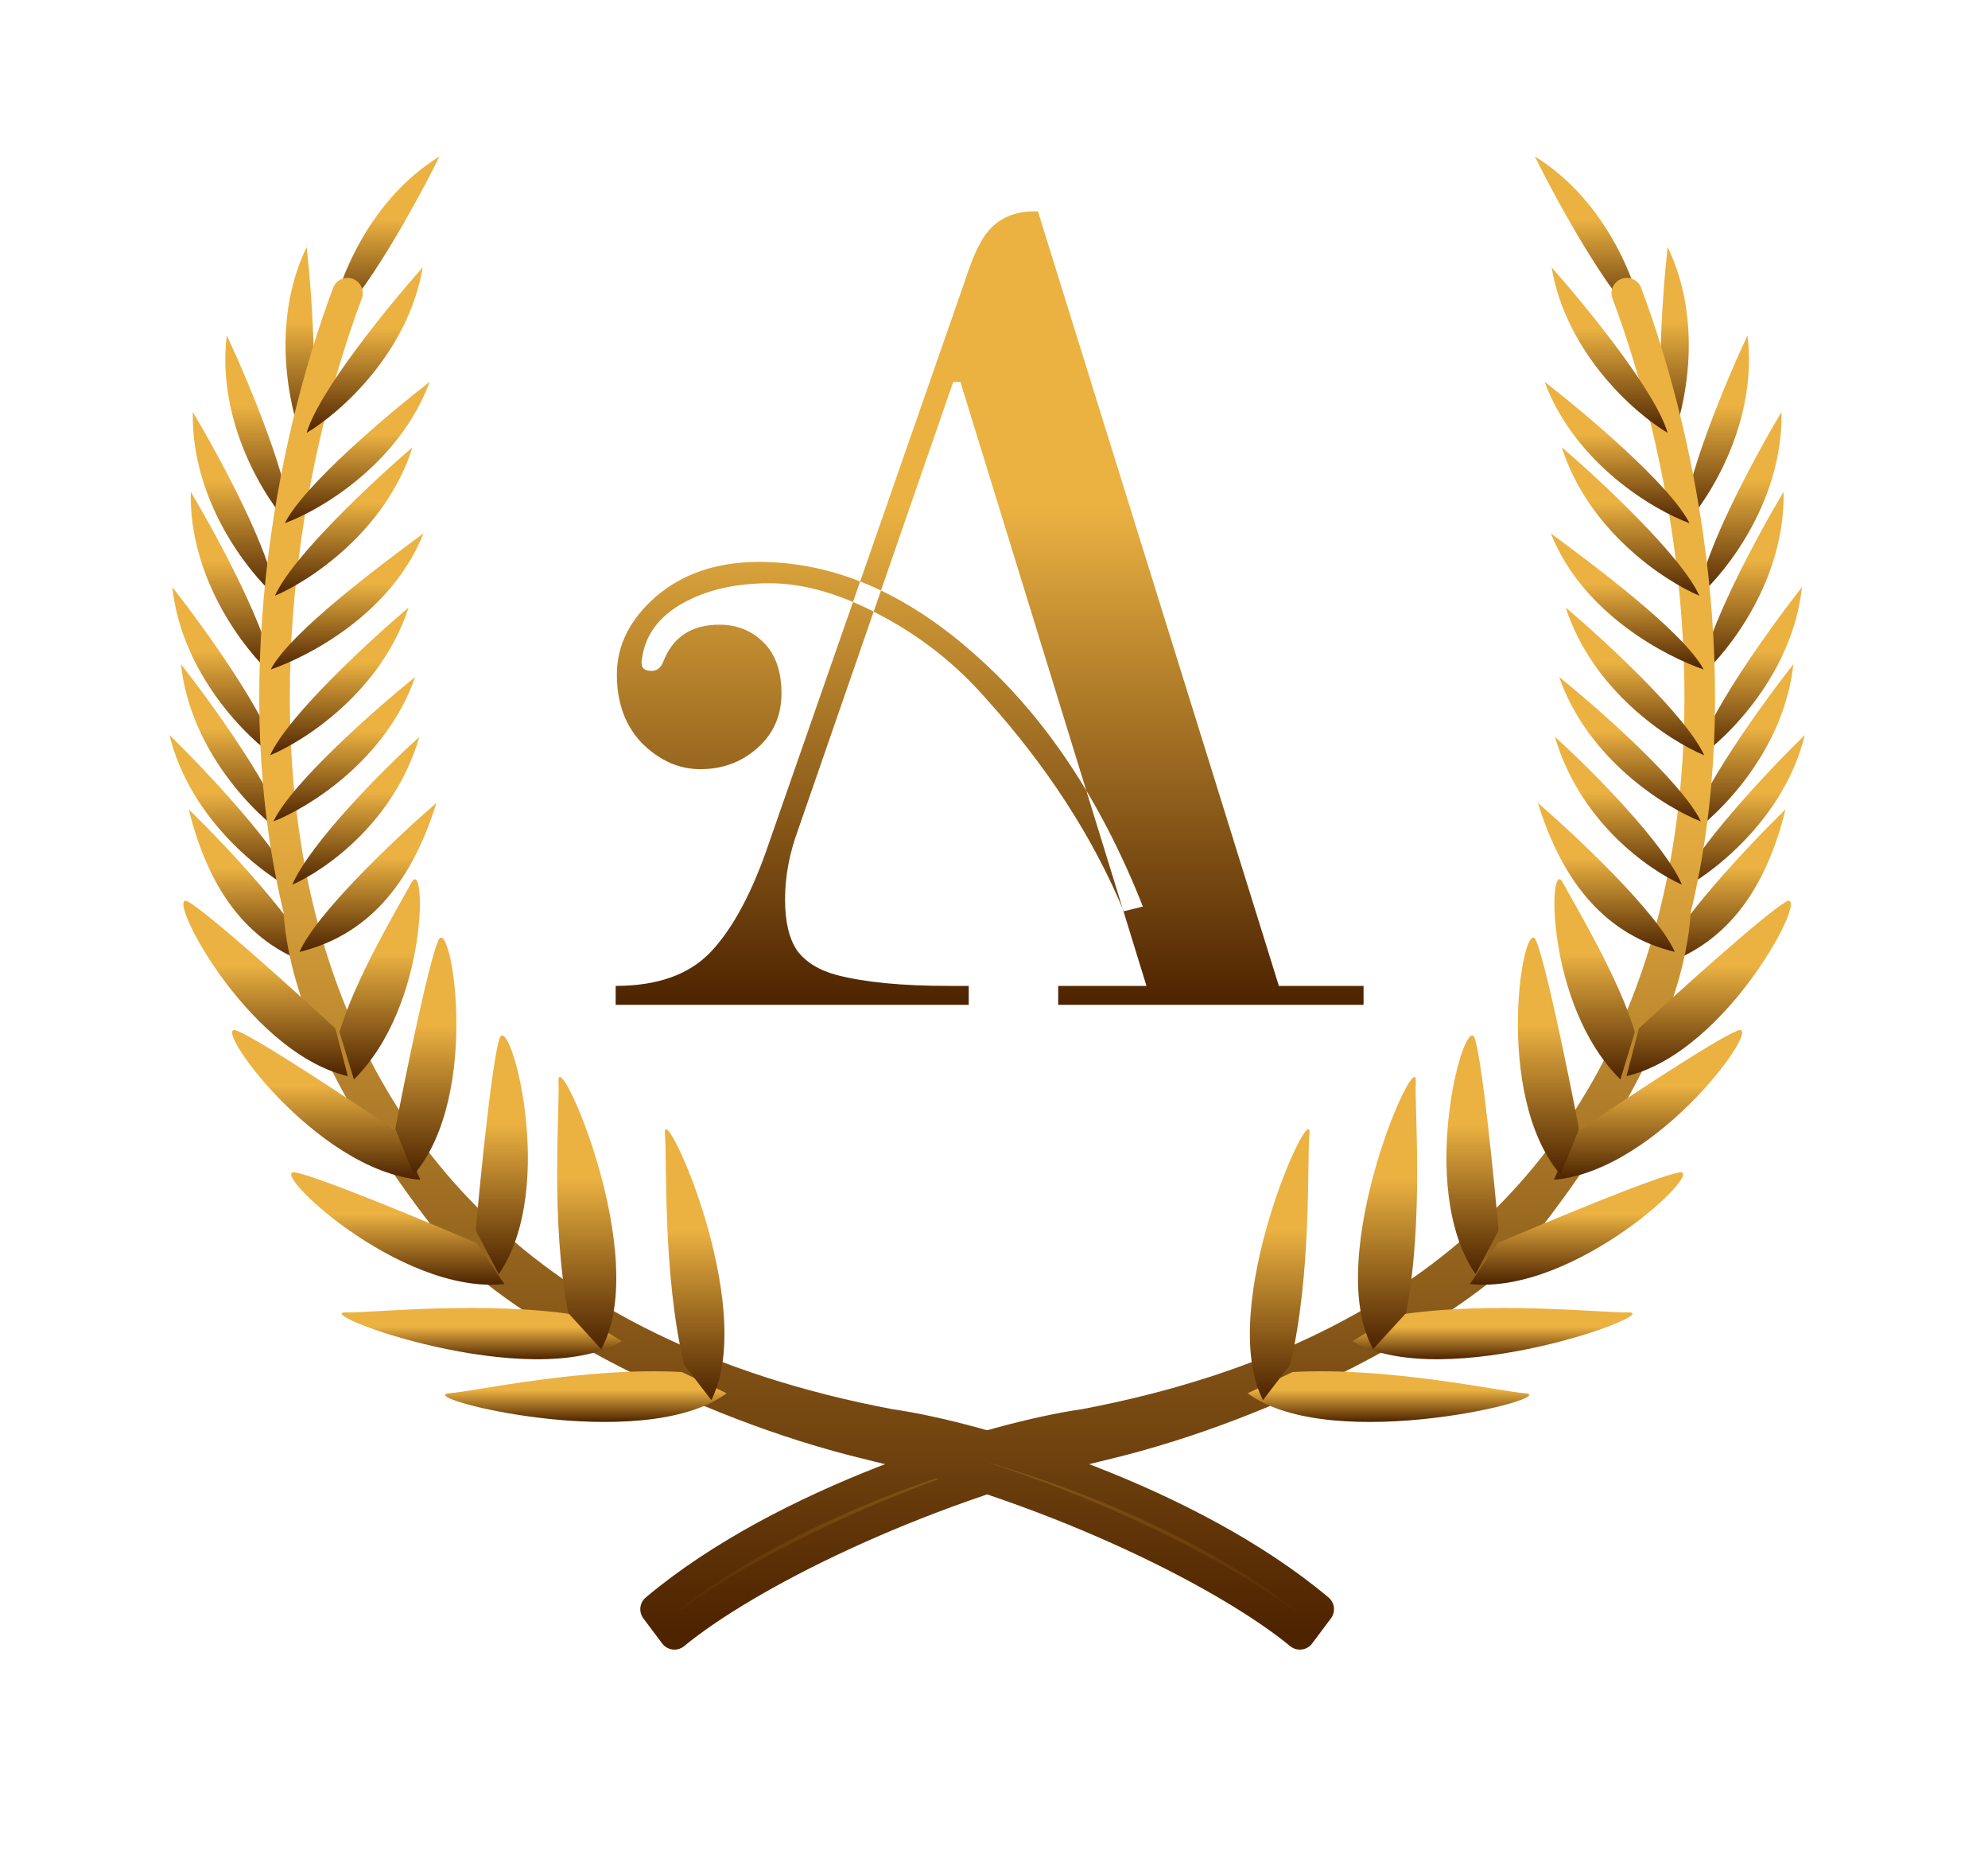<?xml version="1.0" encoding="UTF-8"?> <svg xmlns="http://www.w3.org/2000/svg" width="65" height="61" viewBox="0 0 65 61" fill="none"><path d="M26.097 27.117C25.811 27.891 25.668 28.652 25.668 29.401C25.668 30.123 25.798 30.678 26.058 31.065C26.344 31.453 26.786 31.724 27.384 31.878C28.294 32.111 29.503 32.227 31.011 32.227H31.674V32.846H20.13V32.227C21.508 32.227 22.548 31.853 23.25 31.104C23.978 30.33 24.615 29.13 25.161 27.504L31.518 9.271C31.7 8.703 31.869 8.277 32.025 7.993C32.389 7.271 32.987 6.909 33.819 6.909H33.936L41.814 32.227H44.583V32.846H34.599V32.227H37.485L31.401 12.484H31.167L26.097 27.117ZM25.161 19.065C26.279 19.065 27.488 19.413 28.788 20.11C30.114 20.807 31.271 21.723 32.259 22.859C34.235 25.052 35.73 27.362 36.744 29.788L37.368 29.633C35.99 26.149 34.157 23.401 31.869 21.387C29.607 19.375 27.254 18.368 24.81 18.368C23.458 18.368 22.34 18.742 21.456 19.491C20.598 20.239 20.169 21.091 20.169 22.046C20.169 22.975 20.442 23.723 20.988 24.291C21.56 24.859 22.197 25.143 22.899 25.143C23.627 25.143 24.251 24.91 24.771 24.446C25.291 23.981 25.551 23.388 25.551 22.665C25.551 21.942 25.356 21.387 24.966 21C24.576 20.613 24.095 20.42 23.523 20.42C22.613 20.42 22.002 20.82 21.69 21.62C21.612 21.826 21.482 21.93 21.3 21.93C21.04 21.93 20.936 21.8 20.988 21.542C21.092 20.768 21.534 20.162 22.314 19.723C23.094 19.284 24.043 19.065 25.161 19.065Z" fill="url(#paint0_linear_9130_848)"></path><path d="M50.181 5.111C50.914 6.594 52.659 9.78 53.773 10.657C53.592 9.439 52.621 6.624 50.181 5.111Z" fill="url(#paint1_linear_9130_848)"></path><path d="M54.526 8.074C54.341 9.716 54.088 13.333 54.552 14.668C55.059 13.544 55.765 10.652 54.526 8.074Z" fill="url(#paint2_linear_9130_848)"></path><path d="M57.137 10.963C56.433 12.46 55.029 15.807 55.039 17.219C55.882 16.316 57.481 13.799 57.137 10.963Z" fill="url(#paint3_linear_9130_848)"></path><path d="M58.247 13.468C57.398 14.889 55.669 18.083 55.539 19.489C56.467 18.672 58.308 16.324 58.247 13.468Z" fill="url(#paint4_linear_9130_848)"></path><path d="M58.316 16.076C57.467 17.497 55.737 20.691 55.607 22.097C56.535 21.28 58.376 18.932 58.316 16.076Z" fill="url(#paint5_linear_9130_848)"></path><path d="M58.918 19.191C57.894 20.493 55.767 23.441 55.458 24.819C56.484 24.127 58.611 22.031 58.918 19.191Z" fill="url(#paint6_linear_9130_848)"></path><path d="M58.637 21.71C57.612 23.012 55.486 25.96 55.176 27.338C56.202 26.645 58.33 24.55 58.637 21.71Z" fill="url(#paint7_linear_9130_848)"></path><path d="M59.011 24.026C57.823 25.183 55.325 27.829 54.836 29.154C55.944 28.601 58.331 26.802 59.011 24.026Z" fill="url(#paint8_linear_9130_848)"></path><path d="M58.38 26.456C57.192 27.613 54.694 30.258 54.205 31.584C56.335 30.928 57.7 29.231 58.38 26.456Z" fill="url(#paint9_linear_9130_848)"></path><path d="M21.435 52.601C25.679 49.038 32.523 46.971 35.451 46.558C47.553 44.273 52.938 37.359 54.784 29.753C54.587 33.157 52.15 37.216 49.231 40.786C47.289 42.724 41.809 45.86 36.108 47.224C29.737 48.748 24.304 51.564 22.051 53.423L21.435 52.601Z" fill="url(#paint10_linear_9130_848)"></path><path d="M53.191 9.583C55.099 14.682 56.537 22.529 54.784 29.753M54.784 29.753C52.938 37.359 47.553 44.273 35.451 46.558C32.523 46.971 25.679 49.038 21.435 52.601L22.051 53.423C24.304 51.564 29.737 48.748 36.108 47.224C41.809 45.86 47.289 42.724 49.231 40.786C52.15 37.216 54.587 33.157 54.784 29.753Z" stroke="url(#paint11_linear_9130_848)" stroke-linecap="round" stroke-linejoin="round"></path><path d="M58.389 29.48C57.686 29.892 54.894 32.41 53.586 33.617L53.18 35.178C56.557 34.378 59.269 28.965 58.389 29.48Z" fill="url(#paint12_linear_9130_848)"></path><path d="M56.806 33.69C56.049 33.995 52.914 36.077 51.442 37.08L50.809 38.565C54.268 38.267 57.753 33.31 56.806 33.69Z" fill="url(#paint13_linear_9130_848)"></path><path d="M54.885 38.327C54.083 38.482 50.605 39.931 48.967 40.635L48.059 41.973C51.512 42.337 55.887 38.132 54.885 38.327Z" fill="url(#paint14_linear_9130_848)"></path><path d="M53.224 42.9C52.407 42.921 48.667 42.501 45.603 42.999L44.217 43.842C47.205 45.597 54.538 42.866 53.224 42.9Z" fill="url(#paint15_linear_9130_848)"></path><path d="M49.849 45.542C49.035 45.478 45.359 44.672 42.259 44.85L40.792 45.544C43.579 47.6 51.159 45.645 49.849 45.542Z" fill="url(#paint16_linear_9130_848)"></path><path d="M50.73 8.737C51.832 9.976 54.133 12.791 54.525 14.149C53.459 13.518 51.208 11.554 50.73 8.737Z" fill="url(#paint17_linear_9130_848)"></path><path d="M50.502 12.481C51.816 13.496 54.602 15.84 55.241 17.102C54.076 16.678 51.498 15.161 50.502 12.481Z" fill="url(#paint18_linear_9130_848)"></path><path d="M51.065 14.62C52.325 15.7 54.989 18.181 55.562 19.473C54.42 18.991 51.923 17.347 51.065 14.62Z" fill="url(#paint19_linear_9130_848)"></path><path d="M50.707 17.435C52.041 18.423 55.038 20.636 55.703 21.884C54.53 21.484 51.758 20.094 50.707 17.435Z" fill="url(#paint20_linear_9130_848)"></path><path d="M51.195 19.861C52.461 20.933 55.139 23.399 55.72 24.688C54.575 24.213 52.068 22.583 51.195 19.861Z" fill="url(#paint21_linear_9130_848)"></path><path d="M50.978 22.128C52.269 23.171 55.003 25.576 55.613 26.851C54.458 26.402 51.914 24.829 50.978 22.128Z" fill="url(#paint22_linear_9130_848)"></path><path d="M50.842 24.09C52.078 25.196 54.448 27.615 54.993 28.919C53.862 28.414 51.641 26.834 50.842 24.09Z" fill="url(#paint23_linear_9130_848)"></path><path d="M50.282 26.245C51.537 27.329 54.191 29.821 54.759 31.116C52.593 30.588 51.128 28.974 50.282 26.245Z" fill="url(#paint24_linear_9130_848)"></path><path d="M51.097 28.847C51.482 29.562 52.966 32.034 53.452 33.74L52.981 35.284C50.514 32.857 50.615 27.953 51.097 28.847Z" fill="url(#paint25_linear_9130_848)"></path><path d="M50.224 30.746C50.545 31.492 51.294 35.161 51.628 36.903L51.024 38.4C48.779 35.77 49.822 29.814 50.224 30.746Z" fill="url(#paint26_linear_9130_848)"></path><path d="M48.223 33.954C48.468 34.727 48.841 38.453 48.998 40.219L48.245 41.648C46.278 38.808 47.918 32.987 48.223 33.954Z" fill="url(#paint27_linear_9130_848)"></path><path d="M46.291 35.365C46.246 36.174 46.562 39.898 45.971 42.924L44.896 44.099C43.215 41.083 46.363 34.062 46.291 35.365Z" fill="url(#paint28_linear_9130_848)"></path><path d="M42.812 37.069C42.734 37.876 42.898 41.609 42.184 44.609L41.294 45.767C39.737 42.686 42.937 35.77 42.812 37.069Z" fill="url(#paint29_linear_9130_848)"></path><path d="M14.372 5.111C13.638 6.594 11.894 9.78 10.779 10.657C10.96 9.439 11.931 6.624 14.372 5.111Z" fill="url(#paint30_linear_9130_848)"></path><path d="M10.027 8.074C10.211 9.716 10.465 13.333 10 14.668C9.493 13.544 8.788 10.652 10.027 8.074Z" fill="url(#paint31_linear_9130_848)"></path><path d="M7.415 10.963C8.119 12.46 9.524 15.807 9.513 17.219C8.671 16.316 7.072 13.799 7.415 10.963Z" fill="url(#paint32_linear_9130_848)"></path><path d="M6.305 13.468C7.154 14.889 8.884 18.083 9.013 19.489C8.085 18.672 6.244 16.324 6.305 13.468Z" fill="url(#paint33_linear_9130_848)"></path><path d="M6.237 16.076C7.086 17.497 8.815 20.691 8.945 22.097C8.017 21.28 6.176 18.932 6.237 16.076Z" fill="url(#paint34_linear_9130_848)"></path><path d="M5.634 19.191C6.658 20.493 8.785 23.441 9.094 24.819C8.069 24.127 5.941 22.031 5.634 19.191Z" fill="url(#paint35_linear_9130_848)"></path><path d="M5.916 21.71C6.94 23.012 9.067 25.96 9.376 27.338C8.35 26.645 6.223 24.55 5.916 21.71Z" fill="url(#paint36_linear_9130_848)"></path><path d="M5.541 24.026C6.729 25.183 9.227 27.829 9.716 29.154C8.608 28.601 6.221 26.802 5.541 24.026Z" fill="url(#paint37_linear_9130_848)"></path><path d="M6.172 26.456C7.36 27.613 9.859 30.258 10.348 31.584C8.217 30.928 6.853 29.231 6.172 26.456Z" fill="url(#paint38_linear_9130_848)"></path><path d="M43.117 52.601C38.873 49.038 32.029 46.971 29.101 46.558C16.999 44.273 11.614 37.359 9.768 29.753C9.964 33.157 12.402 37.216 15.321 40.786C17.263 42.724 22.743 45.86 28.444 47.224C34.815 48.748 40.248 51.564 42.501 53.423L43.117 52.601Z" fill="url(#paint39_linear_9130_848)"></path><path d="M11.361 9.583C9.453 14.682 8.015 22.529 9.768 29.753M9.768 29.753C11.614 37.359 16.999 44.273 29.101 46.558C32.029 46.971 38.873 49.038 43.117 52.601L42.501 53.423C40.248 51.564 34.815 48.748 28.444 47.224C22.743 45.86 17.263 42.724 15.321 40.786C12.402 37.216 9.964 33.157 9.768 29.753Z" stroke="url(#paint40_linear_9130_848)" stroke-linecap="round" stroke-linejoin="round"></path><path d="M6.163 29.48C6.867 29.892 9.658 32.41 10.966 33.617L11.372 35.178C7.995 34.378 5.283 28.965 6.163 29.48Z" fill="url(#paint41_linear_9130_848)"></path><path d="M7.746 33.69C8.503 33.995 11.638 36.077 13.111 37.08L13.744 38.565C10.284 38.267 6.8 33.31 7.746 33.69Z" fill="url(#paint42_linear_9130_848)"></path><path d="M9.667 38.327C10.469 38.482 13.947 39.931 15.586 40.635L16.493 41.973C13.04 42.337 8.665 38.132 9.667 38.327Z" fill="url(#paint43_linear_9130_848)"></path><path d="M11.328 42.9C12.145 42.921 15.885 42.501 18.949 42.999L20.334 43.842C17.346 45.597 10.014 42.866 11.328 42.9Z" fill="url(#paint44_linear_9130_848)"></path><path d="M14.703 45.542C15.518 45.478 19.193 44.672 22.293 44.85L23.76 45.544C20.973 47.6 13.393 45.645 14.703 45.542Z" fill="url(#paint45_linear_9130_848)"></path><path d="M13.822 8.737C12.721 9.976 10.42 12.791 10.027 14.149C11.093 13.518 13.344 11.554 13.822 8.737Z" fill="url(#paint46_linear_9130_848)"></path><path d="M14.05 12.481C12.736 13.496 9.95 15.84 9.312 17.102C10.476 16.678 13.055 15.161 14.05 12.481Z" fill="url(#paint47_linear_9130_848)"></path><path d="M13.487 14.62C12.227 15.7 9.564 18.181 8.99 19.473C10.132 18.991 12.63 17.347 13.487 14.62Z" fill="url(#paint48_linear_9130_848)"></path><path d="M13.846 17.435C12.511 18.423 9.514 20.636 8.85 21.884C10.023 21.484 12.795 20.094 13.846 17.435Z" fill="url(#paint49_linear_9130_848)"></path><path d="M13.357 19.861C12.091 20.933 9.413 23.399 8.832 24.688C9.977 24.213 12.484 22.583 13.357 19.861Z" fill="url(#paint50_linear_9130_848)"></path><path d="M13.574 22.128C12.283 23.171 9.549 25.576 8.939 26.851C10.094 26.402 12.638 24.829 13.574 22.128Z" fill="url(#paint51_linear_9130_848)"></path><path d="M13.71 24.09C12.474 25.196 10.105 27.615 9.559 28.919C10.69 28.414 12.912 26.834 13.71 24.09Z" fill="url(#paint52_linear_9130_848)"></path><path d="M14.27 26.245C13.015 27.329 10.361 29.821 9.793 31.116C11.96 30.588 13.424 28.974 14.27 26.245Z" fill="url(#paint53_linear_9130_848)"></path><path d="M13.455 28.847C13.07 29.562 11.586 32.034 11.101 33.74L11.571 35.284C14.038 32.857 13.937 27.953 13.455 28.847Z" fill="url(#paint54_linear_9130_848)"></path><path d="M14.328 30.746C14.007 31.492 13.258 35.161 12.924 36.903L13.529 38.4C15.773 35.77 14.73 29.814 14.328 30.746Z" fill="url(#paint55_linear_9130_848)"></path><path d="M16.329 33.954C16.085 34.727 15.711 38.453 15.555 40.219L16.307 41.648C18.274 38.808 16.635 32.987 16.329 33.954Z" fill="url(#paint56_linear_9130_848)"></path><path d="M18.261 35.365C18.306 36.174 17.99 39.898 18.581 42.924L19.656 44.099C21.337 41.083 18.189 34.062 18.261 35.365Z" fill="url(#paint57_linear_9130_848)"></path><path d="M21.74 37.069C21.818 37.876 21.654 41.609 22.368 44.609L23.258 45.767C24.816 42.686 21.616 35.77 21.74 37.069Z" fill="url(#paint58_linear_9130_848)"></path><defs><linearGradient id="paint0_linear_9130_848" x1="32.356" y1="6.909" x2="32.356" y2="32.846" gradientUnits="userSpaceOnUse"><stop offset="0.37" stop-color="#EBB242"></stop><stop offset="1" stop-color="#4D2300"></stop></linearGradient><linearGradient id="paint1_linear_9130_848" x1="51.977" y1="5.111" x2="51.977" y2="10.657" gradientUnits="userSpaceOnUse"><stop offset="0.37" stop-color="#EBB242"></stop><stop offset="1" stop-color="#4D2300"></stop></linearGradient><linearGradient id="paint2_linear_9130_848" x1="54.753" y1="8.074" x2="54.753" y2="14.668" gradientUnits="userSpaceOnUse"><stop offset="0.37" stop-color="#EBB242"></stop><stop offset="1" stop-color="#4D2300"></stop></linearGradient><linearGradient id="paint3_linear_9130_848" x1="56.112" y1="10.963" x2="56.112" y2="17.219" gradientUnits="userSpaceOnUse"><stop offset="0.37" stop-color="#EBB242"></stop><stop offset="1" stop-color="#4D2300"></stop></linearGradient><linearGradient id="paint4_linear_9130_848" x1="56.894" y1="13.468" x2="56.894" y2="19.489" gradientUnits="userSpaceOnUse"><stop offset="0.37" stop-color="#EBB242"></stop><stop offset="1" stop-color="#4D2300"></stop></linearGradient><linearGradient id="paint5_linear_9130_848" x1="56.962" y1="16.076" x2="56.962" y2="22.097" gradientUnits="userSpaceOnUse"><stop offset="0.37" stop-color="#EBB242"></stop><stop offset="1" stop-color="#4D2300"></stop></linearGradient><linearGradient id="paint6_linear_9130_848" x1="57.188" y1="19.191" x2="57.188" y2="24.819" gradientUnits="userSpaceOnUse"><stop offset="0.37" stop-color="#EBB242"></stop><stop offset="1" stop-color="#4D2300"></stop></linearGradient><linearGradient id="paint7_linear_9130_848" x1="56.907" y1="21.71" x2="56.907" y2="27.338" gradientUnits="userSpaceOnUse"><stop offset="0.37" stop-color="#EBB242"></stop><stop offset="1" stop-color="#4D2300"></stop></linearGradient><linearGradient id="paint8_linear_9130_848" x1="56.924" y1="24.026" x2="56.924" y2="29.154" gradientUnits="userSpaceOnUse"><stop offset="0.37" stop-color="#EBB242"></stop><stop offset="1" stop-color="#4D2300"></stop></linearGradient><linearGradient id="paint9_linear_9130_848" x1="56.292" y1="26.456" x2="56.292" y2="31.584" gradientUnits="userSpaceOnUse"><stop offset="0.37" stop-color="#EBB242"></stop><stop offset="1" stop-color="#4D2300"></stop></linearGradient><linearGradient id="paint10_linear_9130_848" x1="38.109" y1="29.753" x2="38.109" y2="53.423" gradientUnits="userSpaceOnUse"><stop offset="0.37" stop-color="#EBB242"></stop><stop offset="1" stop-color="#4D2300"></stop></linearGradient><linearGradient id="paint11_linear_9130_848" x1="38.505" y1="9.583" x2="38.505" y2="53.423" gradientUnits="userSpaceOnUse"><stop offset="0.37" stop-color="#EBB242"></stop><stop offset="1" stop-color="#4D2300"></stop></linearGradient><linearGradient id="paint12_linear_9130_848" x1="55.868" y1="29.446" x2="55.868" y2="35.178" gradientUnits="userSpaceOnUse"><stop offset="0.37" stop-color="#EBB242"></stop><stop offset="1" stop-color="#4D2300"></stop></linearGradient><linearGradient id="paint13_linear_9130_848" x1="53.886" y1="33.67" x2="53.886" y2="38.565" gradientUnits="userSpaceOnUse"><stop offset="0.37" stop-color="#EBB242"></stop><stop offset="1" stop-color="#4D2300"></stop></linearGradient><linearGradient id="paint14_linear_9130_848" x1="51.545" y1="38.32" x2="51.545" y2="41.995" gradientUnits="userSpaceOnUse"><stop offset="0.37" stop-color="#EBB242"></stop><stop offset="1" stop-color="#4D2300"></stop></linearGradient><linearGradient id="paint15_linear_9130_848" x1="48.799" y1="42.754" x2="48.799" y2="44.431" gradientUnits="userSpaceOnUse"><stop offset="0.37" stop-color="#EBB242"></stop><stop offset="1" stop-color="#4D2300"></stop></linearGradient><linearGradient id="paint16_linear_9130_848" x1="45.396" y1="44.824" x2="45.396" y2="46.48" gradientUnits="userSpaceOnUse"><stop offset="0.37" stop-color="#EBB242"></stop><stop offset="1" stop-color="#4D2300"></stop></linearGradient><linearGradient id="paint17_linear_9130_848" x1="52.627" y1="8.737" x2="52.627" y2="14.149" gradientUnits="userSpaceOnUse"><stop offset="0.37" stop-color="#EBB242"></stop><stop offset="1" stop-color="#4D2300"></stop></linearGradient><linearGradient id="paint18_linear_9130_848" x1="52.872" y1="12.481" x2="52.872" y2="17.102" gradientUnits="userSpaceOnUse"><stop offset="0.37" stop-color="#EBB242"></stop><stop offset="1" stop-color="#4D2300"></stop></linearGradient><linearGradient id="paint19_linear_9130_848" x1="53.314" y1="14.62" x2="53.314" y2="19.473" gradientUnits="userSpaceOnUse"><stop offset="0.37" stop-color="#EBB242"></stop><stop offset="1" stop-color="#4D2300"></stop></linearGradient><linearGradient id="paint20_linear_9130_848" x1="53.205" y1="17.435" x2="53.205" y2="21.884" gradientUnits="userSpaceOnUse"><stop offset="0.37" stop-color="#EBB242"></stop><stop offset="1" stop-color="#4D2300"></stop></linearGradient><linearGradient id="paint21_linear_9130_848" x1="53.458" y1="19.861" x2="53.458" y2="24.688" gradientUnits="userSpaceOnUse"><stop offset="0.37" stop-color="#EBB242"></stop><stop offset="1" stop-color="#4D2300"></stop></linearGradient><linearGradient id="paint22_linear_9130_848" x1="53.296" y1="22.128" x2="53.296" y2="26.851" gradientUnits="userSpaceOnUse"><stop offset="0.37" stop-color="#EBB242"></stop><stop offset="1" stop-color="#4D2300"></stop></linearGradient><linearGradient id="paint23_linear_9130_848" x1="52.917" y1="24.09" x2="52.917" y2="28.919" gradientUnits="userSpaceOnUse"><stop offset="0.37" stop-color="#EBB242"></stop><stop offset="1" stop-color="#4D2300"></stop></linearGradient><linearGradient id="paint24_linear_9130_848" x1="52.52" y1="26.245" x2="52.52" y2="31.116" gradientUnits="userSpaceOnUse"><stop offset="0.37" stop-color="#EBB242"></stop><stop offset="1" stop-color="#4D2300"></stop></linearGradient><linearGradient id="paint25_linear_9130_848" x1="52.137" y1="28.739" x2="52.137" y2="35.284" gradientUnits="userSpaceOnUse"><stop offset="0.37" stop-color="#EBB242"></stop><stop offset="1" stop-color="#4D2300"></stop></linearGradient><linearGradient id="paint26_linear_9130_848" x1="50.629" y1="30.648" x2="50.629" y2="38.4" gradientUnits="userSpaceOnUse"><stop offset="0.37" stop-color="#EBB242"></stop><stop offset="1" stop-color="#4D2300"></stop></linearGradient><linearGradient id="paint27_linear_9130_848" x1="48.145" y1="33.847" x2="48.145" y2="41.648" gradientUnits="userSpaceOnUse"><stop offset="0.37" stop-color="#EBB242"></stop><stop offset="1" stop-color="#4D2300"></stop></linearGradient><linearGradient id="paint28_linear_9130_848" x1="45.369" y1="35.205" x2="45.369" y2="44.099" gradientUnits="userSpaceOnUse"><stop offset="0.37" stop-color="#EBB242"></stop><stop offset="1" stop-color="#4D2300"></stop></linearGradient><linearGradient id="paint29_linear_9130_848" x1="41.841" y1="36.908" x2="41.841" y2="45.767" gradientUnits="userSpaceOnUse"><stop offset="0.37" stop-color="#EBB242"></stop><stop offset="1" stop-color="#4D2300"></stop></linearGradient><linearGradient id="paint30_linear_9130_848" x1="12.575" y1="5.111" x2="12.575" y2="10.657" gradientUnits="userSpaceOnUse"><stop offset="0.37" stop-color="#EBB242"></stop><stop offset="1" stop-color="#4D2300"></stop></linearGradient><linearGradient id="paint31_linear_9130_848" x1="9.8" y1="8.074" x2="9.8" y2="14.668" gradientUnits="userSpaceOnUse"><stop offset="0.37" stop-color="#EBB242"></stop><stop offset="1" stop-color="#4D2300"></stop></linearGradient><linearGradient id="paint32_linear_9130_848" x1="8.44" y1="10.963" x2="8.44" y2="17.219" gradientUnits="userSpaceOnUse"><stop offset="0.37" stop-color="#EBB242"></stop><stop offset="1" stop-color="#4D2300"></stop></linearGradient><linearGradient id="paint33_linear_9130_848" x1="7.658" y1="13.468" x2="7.658" y2="19.489" gradientUnits="userSpaceOnUse"><stop offset="0.37" stop-color="#EBB242"></stop><stop offset="1" stop-color="#4D2300"></stop></linearGradient><linearGradient id="paint34_linear_9130_848" x1="7.59" y1="16.076" x2="7.59" y2="22.097" gradientUnits="userSpaceOnUse"><stop offset="0.37" stop-color="#EBB242"></stop><stop offset="1" stop-color="#4D2300"></stop></linearGradient><linearGradient id="paint35_linear_9130_848" x1="7.364" y1="19.191" x2="7.364" y2="24.819" gradientUnits="userSpaceOnUse"><stop offset="0.37" stop-color="#EBB242"></stop><stop offset="1" stop-color="#4D2300"></stop></linearGradient><linearGradient id="paint36_linear_9130_848" x1="7.646" y1="21.71" x2="7.646" y2="27.338" gradientUnits="userSpaceOnUse"><stop offset="0.37" stop-color="#EBB242"></stop><stop offset="1" stop-color="#4D2300"></stop></linearGradient><linearGradient id="paint37_linear_9130_848" x1="7.629" y1="24.026" x2="7.629" y2="29.154" gradientUnits="userSpaceOnUse"><stop offset="0.37" stop-color="#EBB242"></stop><stop offset="1" stop-color="#4D2300"></stop></linearGradient><linearGradient id="paint38_linear_9130_848" x1="8.26" y1="26.456" x2="8.26" y2="31.584" gradientUnits="userSpaceOnUse"><stop offset="0.37" stop-color="#EBB242"></stop><stop offset="1" stop-color="#4D2300"></stop></linearGradient><linearGradient id="paint39_linear_9130_848" x1="26.443" y1="29.753" x2="26.443" y2="53.423" gradientUnits="userSpaceOnUse"><stop offset="0.37" stop-color="#EBB242"></stop><stop offset="1" stop-color="#4D2300"></stop></linearGradient><linearGradient id="paint40_linear_9130_848" x1="26.047" y1="9.583" x2="26.047" y2="53.423" gradientUnits="userSpaceOnUse"><stop offset="0.37" stop-color="#EBB242"></stop><stop offset="1" stop-color="#4D2300"></stop></linearGradient><linearGradient id="paint41_linear_9130_848" x1="8.684" y1="29.446" x2="8.684" y2="35.178" gradientUnits="userSpaceOnUse"><stop offset="0.37" stop-color="#EBB242"></stop><stop offset="1" stop-color="#4D2300"></stop></linearGradient><linearGradient id="paint42_linear_9130_848" x1="10.666" y1="33.67" x2="10.666" y2="38.565" gradientUnits="userSpaceOnUse"><stop offset="0.37" stop-color="#EBB242"></stop><stop offset="1" stop-color="#4D2300"></stop></linearGradient><linearGradient id="paint43_linear_9130_848" x1="13.007" y1="38.32" x2="13.007" y2="41.995" gradientUnits="userSpaceOnUse"><stop offset="0.37" stop-color="#EBB242"></stop><stop offset="1" stop-color="#4D2300"></stop></linearGradient><linearGradient id="paint44_linear_9130_848" x1="15.753" y1="42.754" x2="15.753" y2="44.431" gradientUnits="userSpaceOnUse"><stop offset="0.37" stop-color="#EBB242"></stop><stop offset="1" stop-color="#4D2300"></stop></linearGradient><linearGradient id="paint45_linear_9130_848" x1="19.156" y1="44.824" x2="19.156" y2="46.48" gradientUnits="userSpaceOnUse"><stop offset="0.37" stop-color="#EBB242"></stop><stop offset="1" stop-color="#4D2300"></stop></linearGradient><linearGradient id="paint46_linear_9130_848" x1="11.925" y1="8.737" x2="11.925" y2="14.149" gradientUnits="userSpaceOnUse"><stop offset="0.37" stop-color="#EBB242"></stop><stop offset="1" stop-color="#4D2300"></stop></linearGradient><linearGradient id="paint47_linear_9130_848" x1="11.681" y1="12.481" x2="11.681" y2="17.102" gradientUnits="userSpaceOnUse"><stop offset="0.37" stop-color="#EBB242"></stop><stop offset="1" stop-color="#4D2300"></stop></linearGradient><linearGradient id="paint48_linear_9130_848" x1="11.239" y1="14.62" x2="11.239" y2="19.473" gradientUnits="userSpaceOnUse"><stop offset="0.37" stop-color="#EBB242"></stop><stop offset="1" stop-color="#4D2300"></stop></linearGradient><linearGradient id="paint49_linear_9130_848" x1="11.348" y1="17.435" x2="11.348" y2="21.884" gradientUnits="userSpaceOnUse"><stop offset="0.37" stop-color="#EBB242"></stop><stop offset="1" stop-color="#4D2300"></stop></linearGradient><linearGradient id="paint50_linear_9130_848" x1="11.095" y1="19.861" x2="11.095" y2="24.688" gradientUnits="userSpaceOnUse"><stop offset="0.37" stop-color="#EBB242"></stop><stop offset="1" stop-color="#4D2300"></stop></linearGradient><linearGradient id="paint51_linear_9130_848" x1="11.256" y1="22.128" x2="11.256" y2="26.851" gradientUnits="userSpaceOnUse"><stop offset="0.37" stop-color="#EBB242"></stop><stop offset="1" stop-color="#4D2300"></stop></linearGradient><linearGradient id="paint52_linear_9130_848" x1="11.635" y1="24.09" x2="11.635" y2="28.919" gradientUnits="userSpaceOnUse"><stop offset="0.37" stop-color="#EBB242"></stop><stop offset="1" stop-color="#4D2300"></stop></linearGradient><linearGradient id="paint53_linear_9130_848" x1="12.032" y1="26.245" x2="12.032" y2="31.116" gradientUnits="userSpaceOnUse"><stop offset="0.37" stop-color="#EBB242"></stop><stop offset="1" stop-color="#4D2300"></stop></linearGradient><linearGradient id="paint54_linear_9130_848" x1="12.415" y1="28.739" x2="12.415" y2="35.284" gradientUnits="userSpaceOnUse"><stop offset="0.37" stop-color="#EBB242"></stop><stop offset="1" stop-color="#4D2300"></stop></linearGradient><linearGradient id="paint55_linear_9130_848" x1="13.924" y1="30.648" x2="13.924" y2="38.4" gradientUnits="userSpaceOnUse"><stop offset="0.37" stop-color="#EBB242"></stop><stop offset="1" stop-color="#4D2300"></stop></linearGradient><linearGradient id="paint56_linear_9130_848" x1="16.407" y1="33.847" x2="16.407" y2="41.648" gradientUnits="userSpaceOnUse"><stop offset="0.37" stop-color="#EBB242"></stop><stop offset="1" stop-color="#4D2300"></stop></linearGradient><linearGradient id="paint57_linear_9130_848" x1="19.183" y1="35.205" x2="19.183" y2="44.099" gradientUnits="userSpaceOnUse"><stop offset="0.37" stop-color="#EBB242"></stop><stop offset="1" stop-color="#4D2300"></stop></linearGradient><linearGradient id="paint58_linear_9130_848" x1="22.712" y1="36.908" x2="22.712" y2="45.767" gradientUnits="userSpaceOnUse"><stop offset="0.37" stop-color="#EBB242"></stop><stop offset="1" stop-color="#4D2300"></stop></linearGradient></defs></svg> 